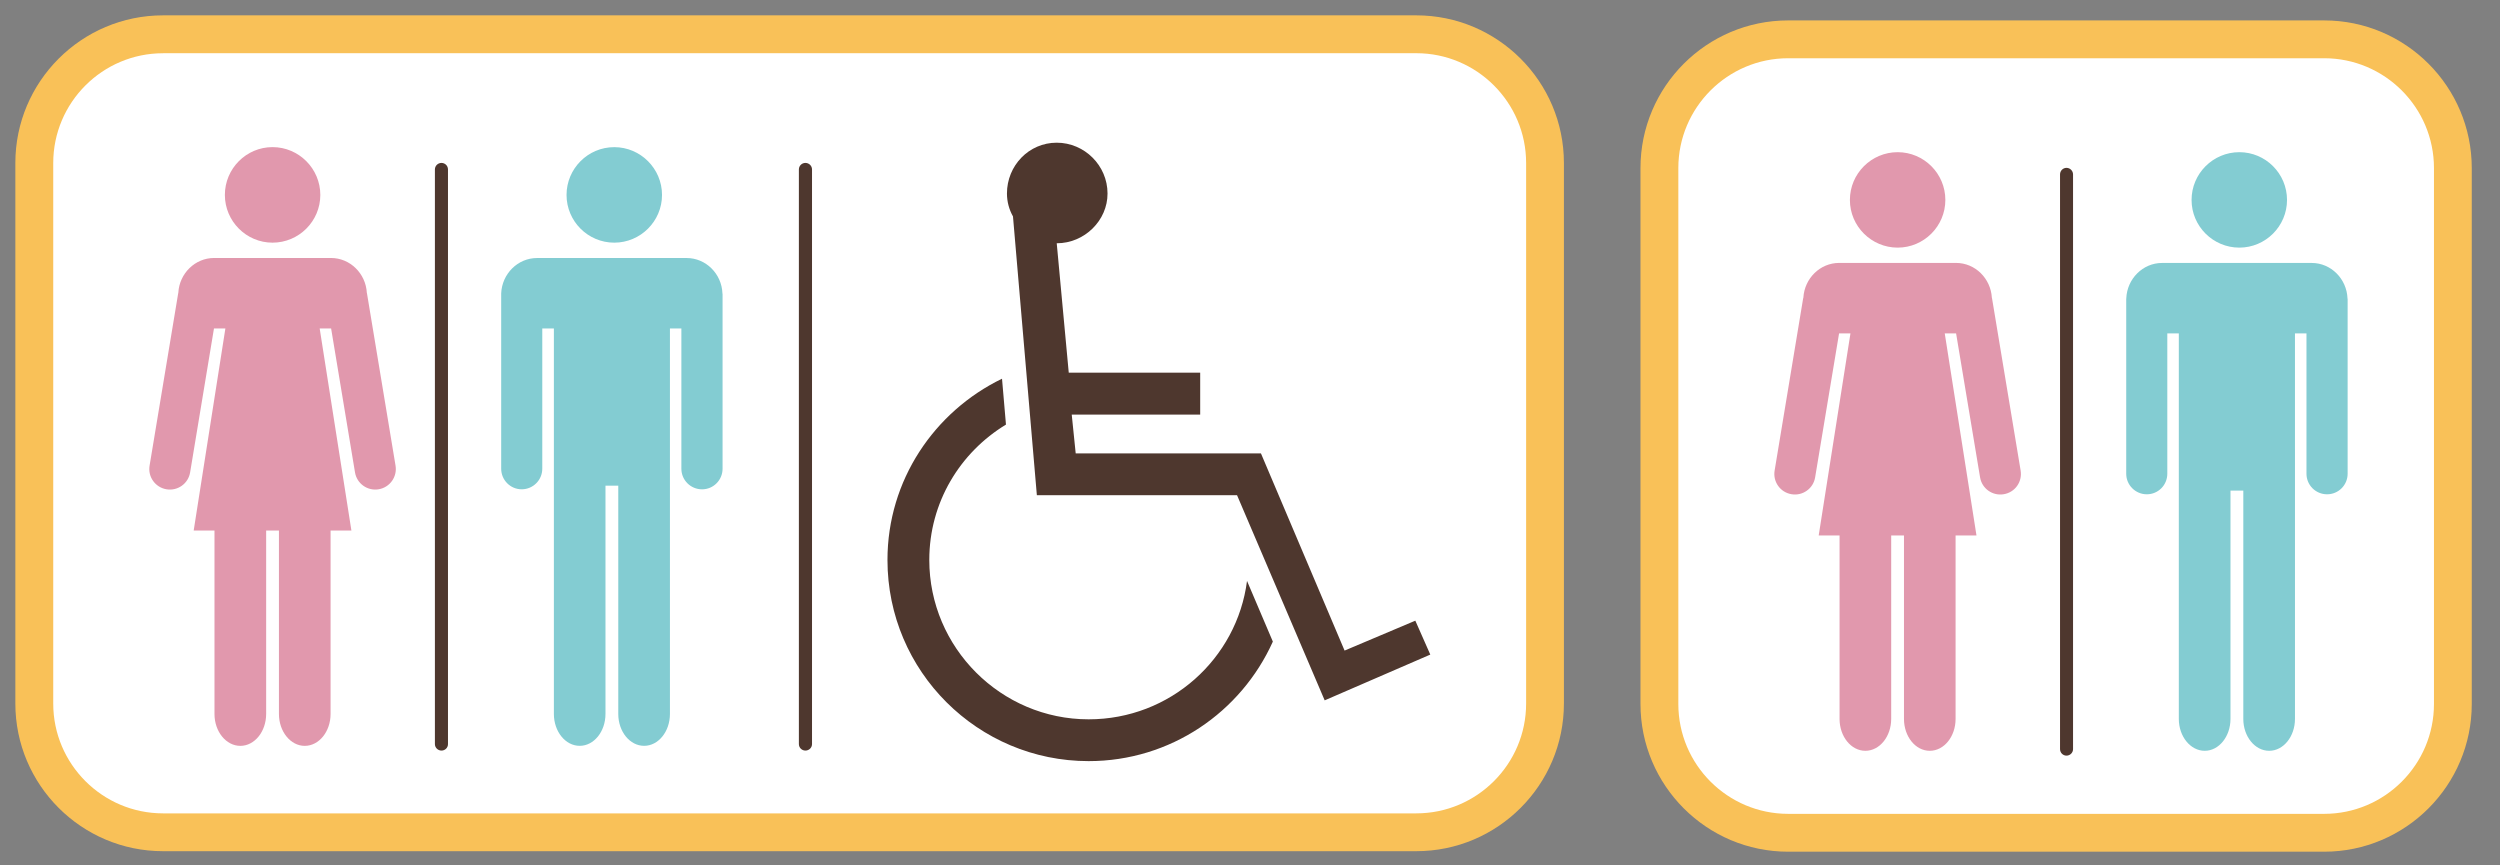 <?xml version="1.0" encoding="utf-8"?>
<!-- Generator: Adobe Illustrator 15.1.0, SVG Export Plug-In  -->
<!DOCTYPE svg PUBLIC "-//W3C//DTD SVG 1.1//EN" "http://www.w3.org/Graphics/SVG/1.1/DTD/svg11.dtd">
<svg version="1.1"
	 xmlns="http://www.w3.org/2000/svg" xmlns:xlink="http://www.w3.org/1999/xlink" xmlns:a="http://ns.adobe.com/AdobeSVGViewerExtensions/3.0/"
	 x="0px" y="0px" width="78px" height="27px" viewBox="-0.479 -0.479 78 27"
	 overflow="visible" enable-background="new -0.479 -0.479 78 27" xml:space="preserve">
<rect x="-0.479" y="-0.479" width="78" height="27" fill="#808080" stroke="none"/>
<defs>
</defs>
<path fill="#FFFFFF" d="M76.05,21.484c0,2.21-1.809,4.019-4.016,4.019H55.312c-2.21,0-4.018-1.809-4.018-4.019V4.765
	c0-2.21,1.808-4.017,4.018-4.017h16.723c2.207,0,4.016,1.807,4.016,4.017V21.484z"/>
<path fill="#F9C158" d="M72.034,26.094H55.312c-2.542,0-4.608-2.068-4.608-4.609V4.765c0-2.541,2.066-4.607,4.608-4.607h16.723
	c2.541,0,4.605,2.066,4.605,4.607v16.72C76.64,24.025,74.575,26.094,72.034,26.094 M55.312,1.338c-1.889,0-3.427,1.538-3.427,3.427
	v16.72c0,1.891,1.538,3.428,3.427,3.428h16.723c1.889,0,3.426-1.537,3.426-3.428V4.765c0-1.889-1.537-3.427-3.426-3.427H55.312z"/>
<path fill="#E198AD" d="M58.728,7.247c0.82,0,1.488-0.669,1.488-1.488c0-0.822-0.668-1.49-1.488-1.49s-1.49,0.668-1.49,1.49
	C57.237,6.578,57.907,7.247,58.728,7.247"/>
<path fill="#E198AD" d="M62.565,14.204l-0.892-5.373c-0.002-0.007-0.005-0.013-0.006-0.021c-0.035-0.603-0.522-1.086-1.118-1.086
	h-3.646c-0.596,0-1.082,0.483-1.117,1.085c-0.002,0.007-0.003,0.015-0.007,0.021l-0.89,5.373c-0.058,0.351,0.178,0.681,0.529,0.738
	c0.348,0.058,0.679-0.179,0.735-0.527l0.747-4.491h0.355l-0.991,6.305h0.651v5.724c0,0.547,0.359,0.994,0.805,0.994
	s0.806-0.447,0.806-0.994v-5.724h0.399v5.724c0,0.547,0.357,0.994,0.805,0.994c0.446,0,0.805-0.447,0.805-0.994v-5.724h0.652
	l-0.99-6.305h0.354l0.748,4.491c0.057,0.349,0.387,0.585,0.736,0.527C62.388,14.885,62.622,14.555,62.565,14.204"/>
<path fill-rule="evenodd" clip-rule="evenodd" fill="#83CCD2" d="M69.388,7.247c0.82,0,1.488-0.669,1.488-1.488
	c0-0.822-0.668-1.49-1.488-1.49s-1.49,0.668-1.49,1.49C67.897,6.578,68.567,7.247,69.388,7.247"/>
<path fill-rule="evenodd" clip-rule="evenodd" fill="#83CCD2" d="M72.763,8.832c-0.023-0.612-0.516-1.107-1.117-1.107h-4.668
	c-0.6,0-1.094,0.495-1.117,1.107c0,0.007-0.002,0.013-0.002,0.023v0.021v1.048v4.378c0,0.354,0.289,0.641,0.643,0.641
	s0.639-0.287,0.639-0.641V9.924h0.359v3.632v1.272v7.124c0,0.547,0.363,0.994,0.809,0.994c0.443,0,0.803-0.447,0.803-0.994v-7.124
	h0.4v7.124c0,0.547,0.361,0.994,0.807,0.994s0.805-0.447,0.805-0.994v-7.124v-1.272V9.924h0.359v4.378
	c0,0.354,0.287,0.641,0.643,0.641c0.354,0,0.641-0.287,0.641-0.641V9.924V8.876V8.855C72.765,8.845,72.763,8.839,72.763,8.832"/>
<path fill="#4E372E" d="M63.995,23.097c-0.111,0-0.201-0.092-0.201-0.203V4.963c0-0.112,0.09-0.205,0.201-0.205
	c0.113,0,0.205,0.093,0.205,0.205v17.931C64.2,23.005,64.108,23.097,63.995,23.097"/>
<path fill="#FFFFFF" d="M47.725,21.472c0,2.21-1.806,4.016-4.017,4.016h-39.1c-2.208,0-4.017-1.806-4.017-4.016V4.607
	c0-2.208,1.808-4.018,4.017-4.018h39.1c2.211,0,4.017,1.81,4.017,4.018V21.472z"/>
<path fill="#F9C158" d="M43.709,26.078H4.608C2.067,26.078,0,24.012,0,21.472V4.607C0,2.066,2.067,0,4.608,0h39.101
	c2.54,0,4.606,2.066,4.606,4.607v16.864C48.315,24.012,46.249,26.078,43.709,26.078 M4.608,1.182c-1.889,0-3.426,1.537-3.426,3.426
	v16.864c0,1.89,1.538,3.426,3.426,3.426h39.101c1.889,0,3.427-1.536,3.427-3.426V4.607c0-1.889-1.538-3.426-3.427-3.426H4.608z"/>
<path fill="#E198AD" d="M8.024,7.092c0.822,0,1.491-0.669,1.491-1.489S8.846,4.111,8.024,4.111c-0.82,0-1.487,0.671-1.487,1.491
	S7.204,7.092,8.024,7.092"/>
<path fill="#E198AD" d="M11.862,14.049l-0.891-5.374c0-0.006-0.004-0.013-0.005-0.019C10.933,8.053,10.442,7.57,9.848,7.57H6.201
	c-0.593,0-1.082,0.481-1.116,1.083C5.083,8.661,5.08,8.667,5.08,8.675l-0.892,5.374c-0.059,0.349,0.178,0.679,0.527,0.738
	c0.351,0.058,0.681-0.178,0.738-0.528l0.744-4.49h0.356l-0.989,6.305h0.649v5.723c0,0.549,0.362,0.995,0.807,0.995
	c0.444,0,0.805-0.446,0.805-0.995v-5.723h0.399v5.723c0,0.549,0.362,0.995,0.805,0.995c0.445,0,0.806-0.446,0.806-0.995v-5.723h0.65
	l-0.99-6.305h0.357l0.745,4.49c0.058,0.351,0.389,0.586,0.737,0.528C11.685,14.728,11.92,14.397,11.862,14.049"/>
<path fill-rule="evenodd" clip-rule="evenodd" fill="#83CCD2" d="M18.686,7.092c0.821,0,1.49-0.669,1.49-1.489
	s-0.669-1.491-1.49-1.491c-0.822,0-1.489,0.671-1.489,1.491S17.864,7.092,18.686,7.092"/>
<path fill-rule="evenodd" clip-rule="evenodd" fill="#83CCD2" d="M22.061,8.675c-0.022-0.61-0.516-1.104-1.117-1.104h-4.666
	c-0.603,0-1.095,0.494-1.12,1.104c0,0.01,0,0.017,0,0.023v0.023v1.047v4.377c0,0.354,0.287,0.642,0.64,0.642
	c0.354,0,0.642-0.288,0.642-0.642V9.769h0.362v3.633v1.271v7.123c0,0.549,0.36,0.995,0.806,0.995c0.444,0,0.804-0.446,0.804-0.995
	v-7.123h0.399v7.123c0,0.549,0.359,0.995,0.807,0.995c0.444,0,0.805-0.446,0.805-0.995v-7.123v-1.271V9.769h0.357v4.377
	c0,0.354,0.288,0.642,0.646,0.642c0.352,0,0.639-0.288,0.639-0.642V9.769V8.722V8.698C22.063,8.691,22.061,8.685,22.061,8.675"/>
<path fill="#4E372E" d="M13.295,22.939c-0.111,0-0.205-0.09-0.205-0.203V4.807c0-0.112,0.094-0.203,0.205-0.203
	c0.112,0,0.203,0.091,0.203,0.203v17.93C13.499,22.85,13.407,22.939,13.295,22.939"/>
<path fill="#4E372E" d="M24.65,22.939c-0.112,0-0.204-0.09-0.204-0.203V4.807c0-0.112,0.092-0.203,0.204-0.203
	s0.206,0.091,0.206,0.203v17.93C24.856,22.85,24.762,22.939,24.65,22.939"/>
<path fill="#4E372E" d="M39.234,19.539c-0.994,2.208-3.199,3.729-5.748,3.729c-3.448,0-6.276-2.796-6.276-6.277
	c0-2.485,1.461-4.629,3.574-5.654l0.123,1.431c-1.429,0.868-2.392,2.423-2.392,4.224c0,2.736,2.236,4.972,4.971,4.972
	c2.549,0,4.63-1.895,4.942-4.318L39.234,19.539z M32.491,7.111l0.375,4.038h4.101v1.307h-4.008l0.124,1.212h5.78l2.609,6.151
	l2.207-0.933l0.467,1.058l-3.295,1.428l-2.734-6.4h-6.246l-0.745-8.699c-0.124-0.219-0.188-0.467-0.188-0.715
	c0-0.869,0.683-1.585,1.552-1.585c0.871,0,1.586,0.716,1.586,1.585C34.078,6.396,33.362,7.111,32.491,7.111"/>
</svg>

